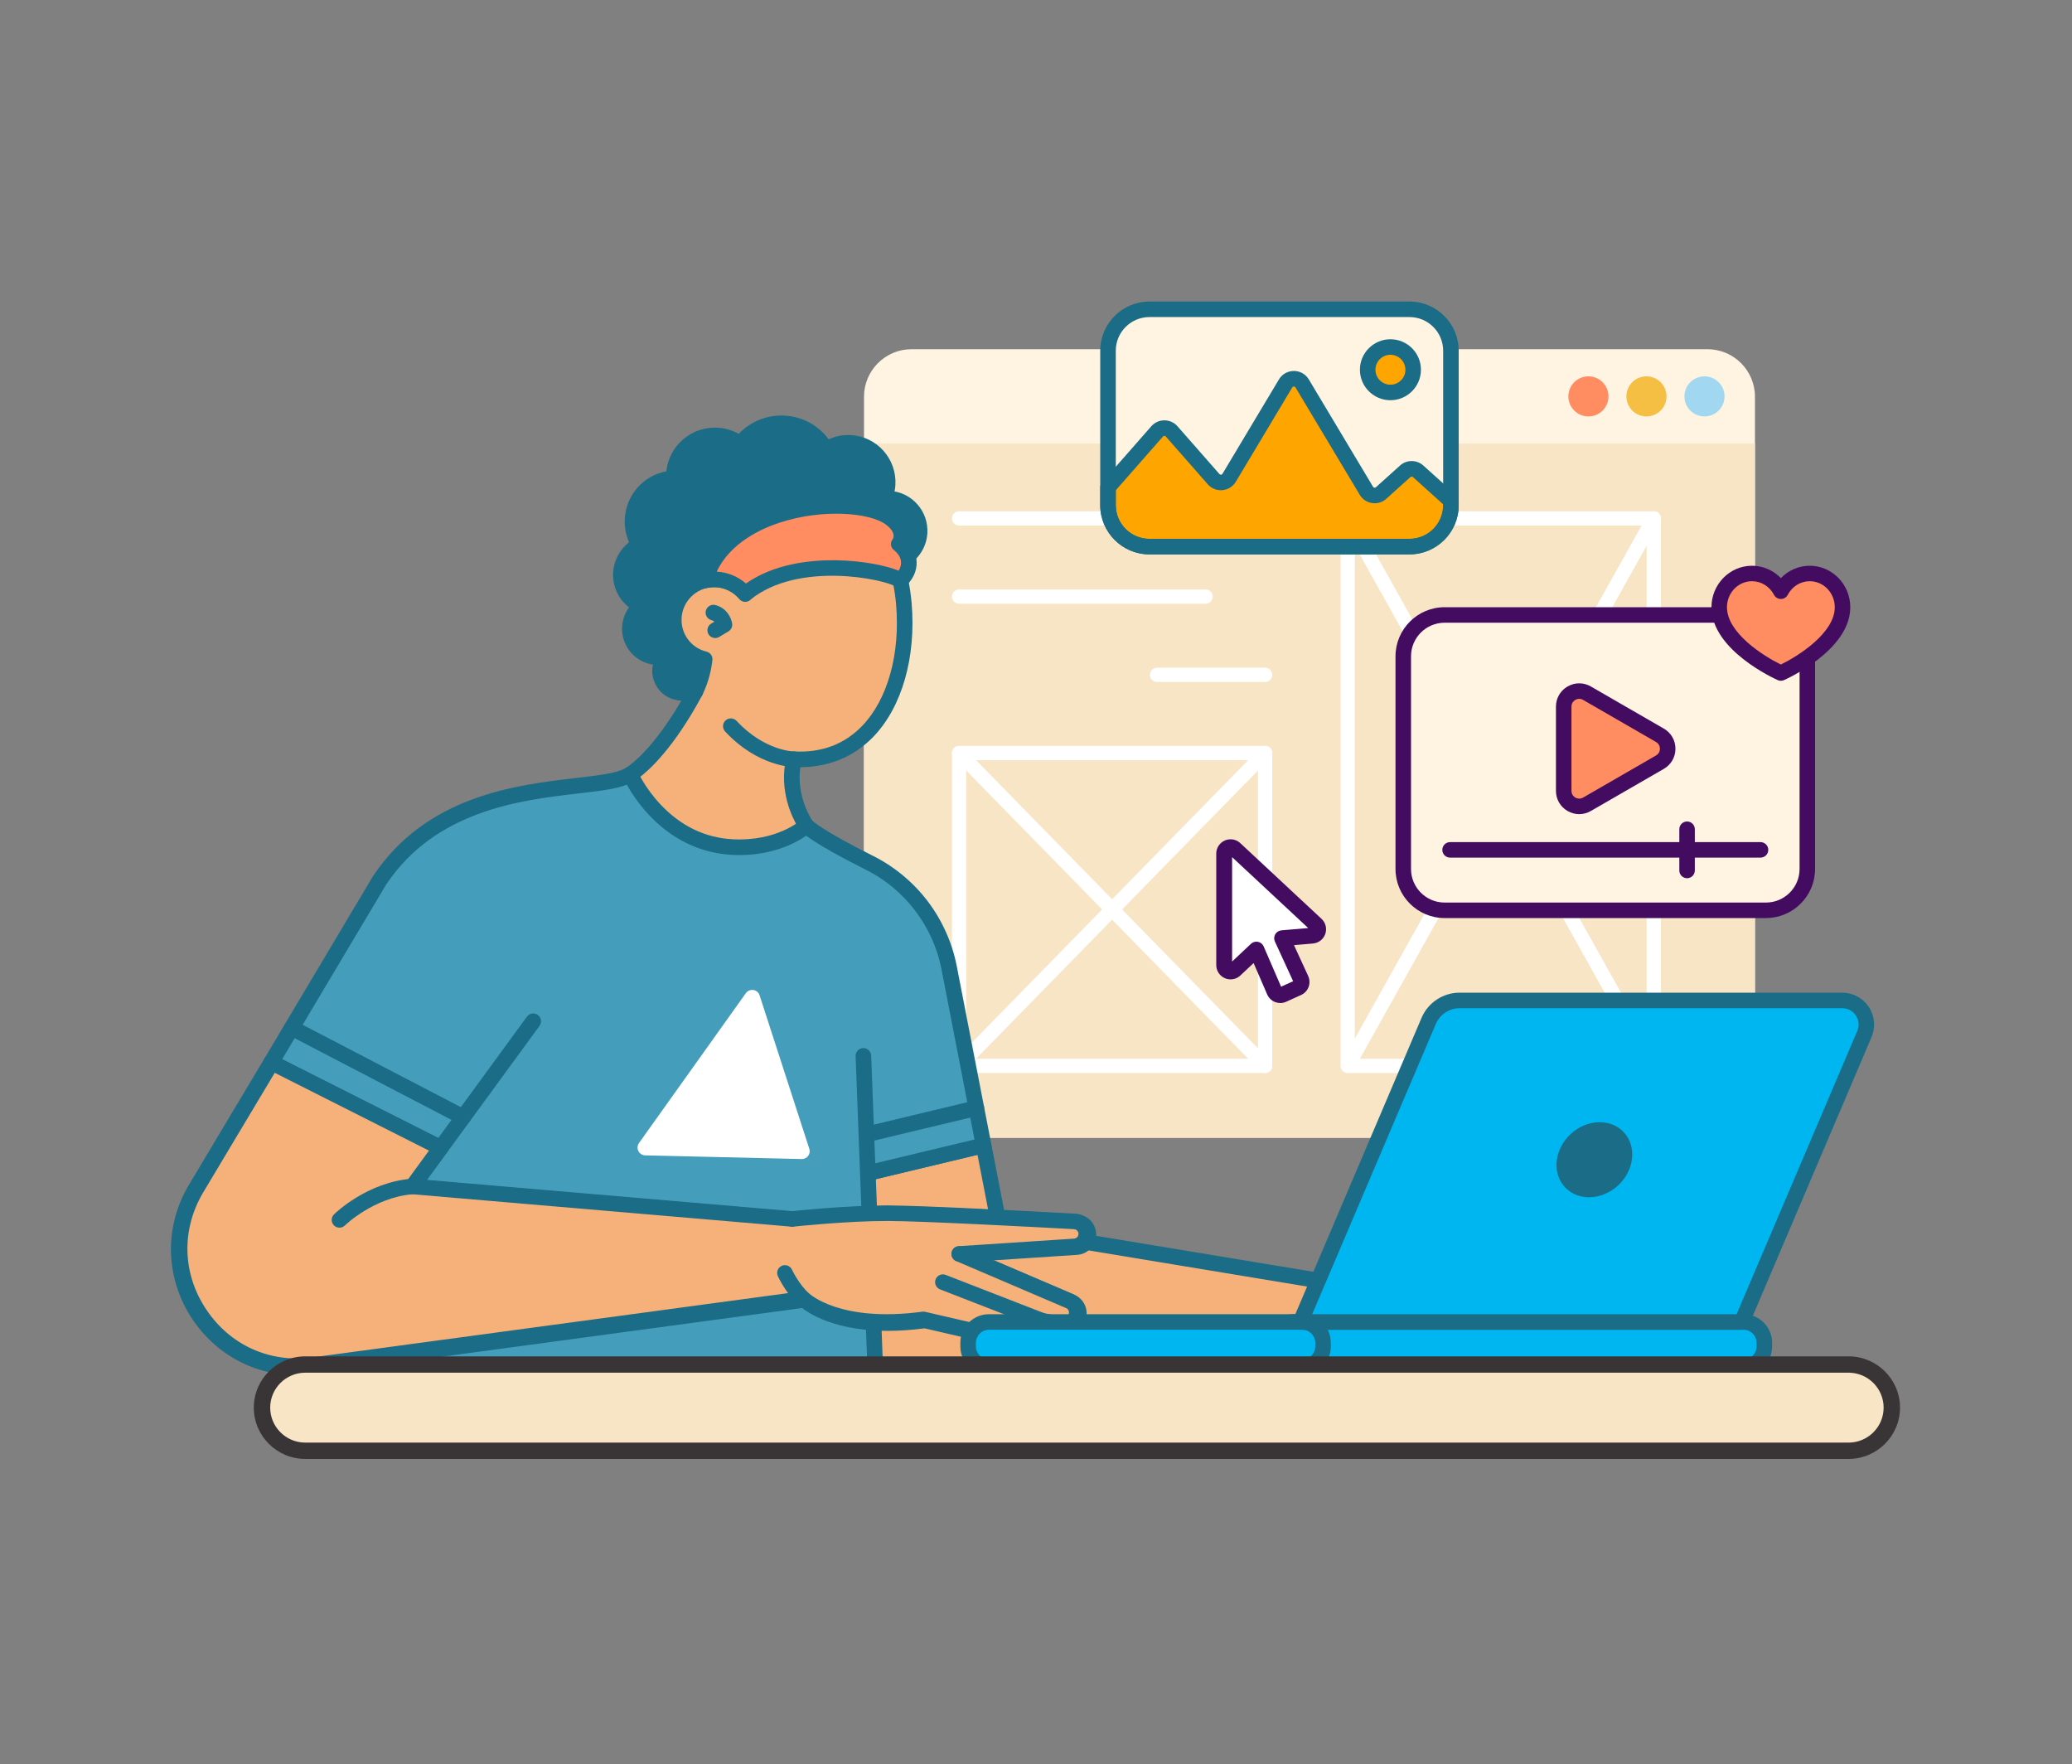 <svg width="605" height="515" viewBox="0 0 605 515" fill="none" xmlns="http://www.w3.org/2000/svg">
<rect x="0" y="0" width="605" height="515" fill="#808080" stroke="none"/>
<g clip-path="url(#clip0_1996_7361)">
<path d="M498.547 101.945H266.166C258.498 101.945 252.281 108.162 252.281 115.83V318.263C252.281 325.931 258.498 332.148 266.166 332.148H498.547C506.215 332.148 512.431 325.931 512.431 318.263V115.83C512.431 108.162 506.215 101.945 498.547 101.945Z" fill="#FFF4E2"/>
<path d="M512.431 129.492H252.281V318.264C252.281 325.932 258.497 332.148 266.166 332.148H498.547C506.215 332.148 512.432 325.932 512.432 318.264L512.431 129.492Z" fill="#F7E5C6"/>
<path d="M463.799 121.575C467.032 121.575 469.653 118.954 469.653 115.721C469.653 112.488 467.032 109.867 463.799 109.867C460.566 109.867 457.945 112.488 457.945 115.721C457.945 118.954 460.566 121.575 463.799 121.575Z" fill="#FF8D61"/>
<path d="M480.745 121.575C483.978 121.575 486.599 118.954 486.599 115.721C486.599 112.488 483.978 109.867 480.745 109.867C477.512 109.867 474.891 112.488 474.891 115.721C474.891 118.954 477.512 121.575 480.745 121.575Z" fill="#F4BF42"/>
<path d="M497.69 121.575C500.923 121.575 503.544 118.954 503.544 115.721C503.544 112.488 500.923 109.867 497.69 109.867C494.457 109.867 491.836 112.488 491.836 115.721C491.836 118.954 494.457 121.575 497.69 121.575Z" fill="#A1D7F1"/>
<path d="M369.397 153.423H280.043C279.491 153.423 278.961 153.204 278.571 152.813C278.18 152.422 277.961 151.893 277.961 151.34C277.961 150.788 278.18 150.258 278.571 149.868C278.961 149.477 279.491 149.258 280.043 149.258H369.397C369.949 149.258 370.479 149.477 370.87 149.868C371.26 150.258 371.48 150.788 371.48 151.34C371.48 151.893 371.26 152.422 370.87 152.813C370.479 153.204 369.949 153.423 369.397 153.423ZM352.028 176.255H280.043C279.491 176.255 278.961 176.036 278.571 175.645C278.18 175.255 277.961 174.725 277.961 174.173C277.961 173.62 278.18 173.091 278.571 172.7C278.961 172.31 279.491 172.09 280.043 172.09H352.028C352.581 172.09 353.11 172.31 353.501 172.7C353.891 173.091 354.111 173.62 354.111 174.173C354.111 174.725 353.891 175.255 353.501 175.645C353.11 176.036 352.581 176.255 352.028 176.255ZM369.397 199.087H337.844C337.291 199.087 336.762 198.868 336.371 198.477C335.981 198.087 335.761 197.557 335.761 197.005C335.761 196.452 335.981 195.923 336.371 195.532C336.762 195.142 337.291 194.922 337.844 194.922H369.397C369.949 194.922 370.479 195.142 370.87 195.532C371.26 195.923 371.48 196.452 371.48 197.005C371.48 197.557 371.26 198.087 370.87 198.477C370.479 198.868 369.949 199.087 369.397 199.087ZM482.876 313.246C482.506 313.246 482.141 313.147 481.822 312.96C481.502 312.772 481.238 312.503 481.057 312.179L391.703 152.357C391.443 151.875 391.382 151.31 391.534 150.784C391.687 150.258 392.04 149.814 392.518 149.547C392.996 149.279 393.56 149.211 394.088 149.357C394.616 149.502 395.065 149.85 395.339 150.324L484.692 310.146C484.87 310.463 484.961 310.821 484.957 311.184C484.953 311.547 484.855 311.902 484.672 312.216C484.488 312.529 484.226 312.789 483.911 312.969C483.596 313.15 483.239 313.245 482.876 313.246Z" fill="white"/>
<path d="M393.518 313.246C393.155 313.246 392.799 313.15 392.484 312.97C392.169 312.789 391.907 312.529 391.723 312.216C391.54 311.903 391.441 311.547 391.438 311.184C391.434 310.821 391.525 310.463 391.703 310.146L481.056 150.324C481.189 150.085 481.369 149.875 481.583 149.706C481.798 149.536 482.044 149.411 482.307 149.336C482.57 149.262 482.845 149.24 483.117 149.272C483.389 149.304 483.651 149.389 483.89 149.523C484.129 149.656 484.339 149.835 484.508 150.05C484.678 150.265 484.803 150.511 484.878 150.774C484.952 151.037 484.974 151.312 484.942 151.584C484.91 151.855 484.825 152.118 484.692 152.357L395.338 312.179C395.157 312.503 394.893 312.772 394.573 312.96C394.254 313.147 393.889 313.246 393.518 313.246Z" fill="white"/>
<path d="M482.875 313.246H393.522C393.248 313.246 392.977 313.192 392.725 313.087C392.472 312.982 392.242 312.829 392.049 312.635C391.855 312.442 391.702 312.212 391.597 311.96C391.493 311.707 391.439 311.436 391.439 311.163V151.341C391.439 150.788 391.658 150.259 392.049 149.868C392.439 149.477 392.969 149.258 393.522 149.258H482.875C483.148 149.258 483.419 149.312 483.672 149.416C483.925 149.521 484.154 149.674 484.348 149.868C484.541 150.061 484.695 150.291 484.799 150.544C484.904 150.796 484.958 151.067 484.958 151.341V311.163C484.958 311.715 484.738 312.245 484.348 312.636C483.957 313.026 483.427 313.246 482.875 313.246V313.246ZM395.604 309.08H480.792V153.423H395.604V309.08ZM369.397 313.248C369.12 313.249 368.845 313.193 368.59 313.086C368.334 312.978 368.102 312.821 367.909 312.622L278.555 221.294C278.364 221.098 278.213 220.867 278.111 220.613C278.009 220.359 277.958 220.088 277.961 219.815C277.964 219.541 278.021 219.271 278.128 219.019C278.236 218.768 278.392 218.54 278.587 218.349C278.783 218.157 279.014 218.006 279.268 217.904C279.521 217.803 279.793 217.752 280.066 217.755C280.34 217.758 280.61 217.814 280.861 217.922C281.113 218.029 281.341 218.185 281.532 218.381L370.886 309.709C371.172 310.002 371.366 310.373 371.442 310.776C371.519 311.179 371.475 311.595 371.316 311.973C371.157 312.35 370.89 312.673 370.549 312.9C370.208 313.127 369.807 313.248 369.397 313.248Z" fill="white"/>
<path d="M280.043 313.252C279.633 313.252 279.233 313.131 278.891 312.904C278.55 312.677 278.283 312.354 278.124 311.976C277.965 311.599 277.921 311.182 277.998 310.779C278.074 310.377 278.268 310.006 278.555 309.713L367.909 218.384C368.1 218.188 368.328 218.033 368.579 217.925C368.831 217.818 369.101 217.761 369.374 217.758C369.648 217.755 369.919 217.806 370.173 217.908C370.427 218.01 370.658 218.161 370.854 218.352C371.049 218.543 371.205 218.771 371.312 219.023C371.42 219.274 371.477 219.544 371.48 219.818C371.483 220.091 371.432 220.363 371.33 220.617C371.228 220.87 371.077 221.102 370.886 221.297L281.532 312.625C281.338 312.824 281.107 312.982 280.851 313.089C280.595 313.197 280.321 313.252 280.043 313.252Z" fill="white"/>
<path d="M369.397 313.252H280.044C279.77 313.252 279.499 313.198 279.247 313.093C278.994 312.989 278.764 312.835 278.571 312.642C278.378 312.448 278.224 312.219 278.119 311.966C278.015 311.713 277.961 311.443 277.961 311.169V219.84C277.961 219.567 278.015 219.296 278.119 219.043C278.224 218.791 278.378 218.561 278.571 218.368C278.764 218.174 278.994 218.021 279.247 217.916C279.499 217.812 279.77 217.758 280.044 217.758H369.397C369.671 217.758 369.942 217.812 370.194 217.916C370.447 218.021 370.677 218.174 370.87 218.368C371.064 218.561 371.217 218.791 371.322 219.043C371.426 219.296 371.48 219.567 371.48 219.84V311.169C371.48 311.443 371.426 311.713 371.322 311.966C371.217 312.219 371.064 312.448 370.87 312.642C370.677 312.835 370.447 312.989 370.194 313.093C369.942 313.198 369.671 313.252 369.397 313.252ZM282.126 309.086H367.315V221.923H282.127L282.126 309.086Z" fill="white"/>
</g>
<g clip-path="url(#clip1_1996_7361)">
<path d="M485.384 391.576L459.564 386.614L484.389 384.986C485.314 384.926 486.181 384.516 486.817 383.84C487.452 383.165 487.807 382.273 487.811 381.345C487.82 379.393 486.298 377.776 484.35 377.67C473.358 377.068 439.495 375.259 429.46 375.258C429.46 375.258 417.371 377.157 418.918 388.349C421.111 404.222 440.105 406.395 440.105 406.395L474.176 409.395C475.09 409.475 476.001 409.212 476.732 408.658C477.463 408.103 477.961 407.297 478.132 406.395C478.302 405.493 478.131 404.56 477.652 403.777C477.173 402.994 476.42 402.417 475.54 402.158L453.355 396.936C462.771 397.627 478.228 398.71 484.101 398.826C485.903 398.861 487.533 397.785 487.97 396.035C488.455 394.093 487.309 392.117 485.384 391.575L485.384 391.576Z" fill="#F6B17A"/>
<path d="M440.102 406.396L474.173 409.396C475.042 409.473 475.911 409.239 476.625 408.736C477.338 408.233 477.851 407.493 478.073 406.648C478.58 404.712 477.456 402.723 475.537 402.16L453.12 396.883" fill="#F6B17A"/>
<path d="M474.508 411.693C474.331 411.693 474.154 411.685 473.975 411.669L439.904 408.669C439.607 408.643 439.317 408.559 439.052 408.42C438.787 408.282 438.552 408.093 438.36 407.864C438.168 407.635 438.023 407.37 437.933 407.084C437.843 406.799 437.811 406.499 437.837 406.201C437.863 405.903 437.948 405.613 438.086 405.348C438.224 405.082 438.413 404.847 438.642 404.655C438.871 404.463 439.136 404.317 439.421 404.228C439.706 404.138 440.006 404.105 440.304 404.131L474.374 407.131C474.708 407.161 475.042 407.071 475.316 406.877C475.591 406.684 475.788 406.4 475.873 406.075C475.966 405.725 475.922 405.352 475.749 405.034C475.576 404.716 475.288 404.476 474.944 404.364L452.6 399.104C452.021 398.957 451.523 398.589 451.213 398.078C450.903 397.567 450.806 396.955 450.943 396.373C451.08 395.792 451.44 395.287 451.945 394.969C452.449 394.65 453.059 394.542 453.643 394.669L476.06 399.947C476.1 399.956 476.14 399.967 476.179 399.978C479.302 400.895 481.101 404.08 480.276 407.23C479.945 408.508 479.198 409.64 478.154 410.448C477.11 411.256 475.827 411.693 474.508 411.693Z" fill="#1B6C86"/>
<path d="M445.695 396.364C445.695 396.364 475.401 398.657 484.096 398.829C485.898 398.864 487.528 397.787 487.965 396.037C488.45 394.096 487.304 392.12 485.379 391.578L450.7 384.914" fill="#F6B17A"/>
<path d="M484.186 401.104C484.142 401.104 484.098 401.104 484.053 401.103C475.393 400.932 446.738 398.726 445.523 398.632C444.921 398.586 444.362 398.302 443.969 397.843C443.577 397.384 443.382 396.788 443.429 396.186C443.451 395.887 443.532 395.596 443.667 395.329C443.802 395.062 443.988 394.824 444.215 394.629C444.443 394.435 444.706 394.287 444.991 394.194C445.275 394.102 445.575 394.066 445.873 394.09C446.17 394.113 475.612 396.38 484.143 396.548C484.82 396.567 485.571 396.237 485.76 395.481C485.848 395.135 485.802 394.768 485.631 394.454C485.459 394.14 485.176 393.902 484.837 393.789L450.273 387.148C449.681 387.034 449.157 386.689 448.819 386.189C448.48 385.689 448.354 385.075 448.467 384.481C448.524 384.187 448.637 383.908 448.801 383.658C448.966 383.408 449.178 383.193 449.425 383.025C449.673 382.857 449.951 382.74 450.243 382.679C450.536 382.619 450.838 382.617 451.132 382.674L485.81 389.338C485.873 389.35 485.935 389.365 485.997 389.382C489.129 390.263 490.964 393.428 490.175 396.587C489.507 399.263 487.055 401.104 484.186 401.104L484.186 401.104Z" fill="#1B6C86"/>
<path d="M450.585 387.202L484.382 384.986C485.307 384.926 486.175 384.516 486.81 383.84C487.445 383.165 487.8 382.273 487.805 381.345C487.813 379.393 486.291 377.776 484.343 377.67C473.351 377.068 439.488 375.259 429.453 375.258" fill="#F6B17A"/>
<path d="M450.586 389.484C449.995 389.484 449.428 389.254 449.004 388.842C448.58 388.431 448.332 387.871 448.313 387.28C448.294 386.689 448.505 386.114 448.902 385.676C449.298 385.239 449.85 384.972 450.439 384.934L484.235 382.718C484.585 382.694 484.913 382.539 485.153 382.283C485.393 382.027 485.528 381.69 485.531 381.339C485.533 380.984 485.398 380.641 485.154 380.382C484.91 380.123 484.576 379.968 484.221 379.948C473.909 379.384 439.483 377.542 429.455 377.54C429.156 377.54 428.861 377.481 428.584 377.367C428.308 377.252 428.057 377.084 427.846 376.873C427.635 376.661 427.467 376.41 427.353 376.134C427.238 375.857 427.18 375.561 427.18 375.262C427.18 374.658 427.42 374.079 427.846 373.651C428.273 373.224 428.852 372.984 429.456 372.984C439.598 372.986 474.128 374.833 484.469 375.399C487.63 375.573 490.096 378.19 490.083 381.359C490.069 384.467 487.631 387.06 484.532 387.264L450.736 389.479C450.686 389.483 450.636 389.484 450.586 389.484Z" fill="#1B6C86"/>
<path d="M432.939 384.437L454.427 371.317C456.301 369.683 456.561 366.863 455.019 364.913C454.393 364.121 453.527 363.555 452.552 363.298C451.577 363.042 450.545 363.109 449.611 363.49L403.772 376.948L291.863 358.431L287.195 334.367L233.812 347.159L240.298 374.662C245.452 396.518 265.75 411.355 288.121 409.618L407.105 400.382C407.105 400.382 414.247 409.885 440.103 406.4" fill="#F6B17A"/>
<path d="M284.61 412.029C274.474 412.029 264.6 408.805 256.414 402.824C247.207 396.091 240.707 386.288 238.085 375.182L231.6 347.679C231.462 347.092 231.561 346.474 231.877 345.961C232.193 345.448 232.7 345.081 233.285 344.94L286.668 332.149C286.966 332.077 287.276 332.067 287.579 332.118C287.882 332.17 288.171 332.282 288.43 332.448C288.688 332.615 288.91 332.832 289.082 333.086C289.254 333.341 289.373 333.628 289.432 333.93L293.799 356.438L403.634 374.612L448.873 361.33C451.684 360.244 454.931 361.123 456.807 363.496C459.108 366.405 458.72 370.594 455.925 373.031C455.828 373.115 455.725 373.191 455.615 373.258L434.127 386.378C433.872 386.534 433.589 386.638 433.294 386.684C432.998 386.731 432.697 386.718 432.406 386.648C432.116 386.577 431.842 386.45 431.6 386.274C431.359 386.098 431.155 385.876 430.999 385.62C430.843 385.365 430.739 385.081 430.693 384.786C430.647 384.49 430.659 384.188 430.73 383.898C430.8 383.607 430.927 383.333 431.103 383.091C431.279 382.85 431.501 382.645 431.756 382.489L453.052 369.486C453.466 369.074 453.714 368.523 453.748 367.94C453.782 367.356 453.6 366.781 453.237 366.323C452.916 365.92 452.474 365.632 451.976 365.501C451.477 365.37 450.951 365.403 450.473 365.596C450.402 365.625 450.328 365.651 450.254 365.672L404.416 379.13C404.087 379.227 403.741 379.248 403.404 379.192L291.495 360.675C291.036 360.599 290.612 360.384 290.279 360.06C289.946 359.736 289.72 359.318 289.632 358.861L285.416 337.133L236.551 348.842L242.515 374.135C247.444 395.039 266.555 409.005 287.948 407.344L406.931 398.107C407.721 398.046 408.452 398.348 408.915 398.994C409.226 399.359 416.348 407.301 439.801 404.14C440.097 404.1 440.398 404.119 440.687 404.195C440.976 404.272 441.247 404.404 441.485 404.586C441.723 404.767 441.922 404.994 442.072 405.252C442.223 405.511 442.32 405.797 442.36 406.093C442.4 406.39 442.381 406.691 442.305 406.98C442.228 407.269 442.096 407.541 441.915 407.778C441.733 408.016 441.507 408.216 441.249 408.366C440.99 408.517 440.705 408.615 440.408 408.655C418.231 411.643 408.956 405.286 406.212 402.732L288.299 411.886C287.068 411.981 285.836 412.029 284.609 412.029L284.61 412.029Z" fill="#1B6C86"/>
<path d="M263.905 176.163C263.708 173.894 263.372 171.638 262.899 169.409C258.63 149.361 242.683 135.058 225.304 136.48C207.195 137.963 189.645 152.693 194.604 183.062C196.285 193.351 203.058 201.84 203.058 201.84C192.624 221.278 184.047 226.037 184.047 226.037C184.047 226.037 186.613 254.238 211.344 257.146C231.81 259.552 235.43 241.054 235.43 241.054C235.43 241.054 229.272 232.492 231.81 221.645C255.426 222.884 265.95 199.658 263.906 176.163H263.905Z" fill="#F6B17A"/>
<path d="M214.899 259.642C213.691 259.642 212.419 259.569 211.081 259.411C200.174 258.129 191.636 251.945 186.391 241.529C182.508 233.817 181.81 226.553 181.783 226.247C181.743 225.807 181.831 225.365 182.038 224.975C182.244 224.584 182.56 224.262 182.946 224.048C183.011 224.011 190.794 219.405 200.366 202.032C198.376 199.224 193.755 191.972 192.361 183.433C189.998 168.964 192.447 156.583 199.444 147.627C205.533 139.834 214.651 135.07 225.121 134.213C234.112 133.478 243.131 136.665 250.526 143.188C257.766 149.575 262.952 158.72 265.128 168.938C265.62 171.258 265.97 173.606 266.175 175.969C267.552 191.793 263.374 206.42 254.998 215.098C249.399 220.897 242.064 223.943 233.689 223.973C232.437 232.779 237.231 239.658 237.283 239.731C237.463 239.984 237.589 240.271 237.655 240.574C237.721 240.877 237.724 241.19 237.666 241.495C237.624 241.706 236.61 246.723 232.84 251.43C229.726 255.318 224.175 259.642 214.899 259.642V259.642ZM186.494 227.134C186.864 229.435 187.908 234.465 190.518 239.602C195.11 248.639 202.207 253.781 211.613 254.887C227.472 256.752 232.023 244.843 232.986 241.465C231.383 238.824 227.319 230.862 229.596 221.13C229.848 220.056 230.839 219.318 231.931 219.374C239.892 219.793 246.554 217.288 251.724 211.933C259.198 204.19 262.905 190.894 261.641 176.365C261.452 174.188 261.129 172.025 260.676 169.887C256.618 150.829 241.499 137.444 225.493 138.754C216.304 139.507 208.327 143.654 203.03 150.434C196.837 158.361 194.701 169.518 196.853 182.698C198.419 192.289 204.775 200.342 204.839 200.422C205.117 200.77 205.286 201.193 205.327 201.637C205.367 202.082 205.276 202.528 205.065 202.921C196.707 218.493 189.411 224.975 186.494 227.134Z" fill="#1B6C86"/>
<path d="M231.813 223.929C231.388 223.929 221.303 223.811 211.725 213.552C211.315 213.11 211.096 212.523 211.117 211.921C211.139 211.318 211.398 210.749 211.838 210.337C212.278 209.925 212.863 209.705 213.466 209.724C214.068 209.744 214.638 210.002 215.05 210.441C223.295 219.271 231.728 219.373 231.813 219.373C233.07 219.373 234.089 220.393 234.089 221.651C234.089 222.909 233.07 223.929 231.813 223.929V223.929ZM208.837 186.271C208.339 186.272 207.855 186.109 207.459 185.808C207.062 185.507 206.775 185.084 206.642 184.604C206.509 184.124 206.536 183.614 206.72 183.151C206.904 182.688 207.235 182.299 207.661 182.042L208.584 181.486C208.347 181.274 208.061 181.124 207.751 181.049C207.462 180.976 207.189 180.846 206.949 180.668C206.709 180.489 206.507 180.265 206.353 180.009C206.2 179.752 206.099 179.467 206.055 179.171C206.012 178.875 206.027 178.574 206.1 178.284C206.248 177.698 206.622 177.195 207.14 176.885C207.658 176.575 208.278 176.484 208.863 176.631C212.235 177.481 213.538 180.43 213.776 182.039C213.842 182.484 213.775 182.938 213.583 183.345C213.391 183.751 213.084 184.092 212.699 184.324L210.009 185.945C209.655 186.158 209.25 186.271 208.837 186.271H208.837Z" fill="#1B6C86"/>
<path d="M259.658 145.578C259.424 145.565 259.191 145.561 258.957 145.565L258.419 144.908C258.846 143.801 259.098 142.634 259.167 141.449C259.54 135.111 254.709 129.669 248.376 129.295C245.833 129.142 243.311 129.843 241.212 131.287C238.815 126.966 234.332 123.925 229.037 123.612C223.794 123.303 219.027 125.743 216.13 129.684C214.212 128.171 211.877 127.284 209.439 127.144C202.836 126.754 197.167 131.795 196.777 138.403C196.753 138.817 196.75 139.231 196.768 139.645C190.369 139.909 185.086 144.99 184.701 151.524C184.54 154.198 185.236 156.853 186.687 159.103C183.667 160.603 181.511 163.635 181.298 167.245C181.047 171.518 183.592 175.306 187.348 176.83C184.693 178.75 183.319 182.15 184.142 185.53C185.227 189.986 189.716 192.719 194.168 191.633L194.203 191.624C194.203 191.624 191.924 194.449 192.997 197.678C195.207 204.329 203.055 201.845 203.055 201.845C204.764 198.31 205.478 194.939 205.749 192.449C200.57 191.196 196.722 186.53 196.722 180.962C196.722 174.434 202.01 169.142 208.533 169.142C212.17 169.142 215.422 170.789 217.589 173.377C217.589 173.377 223.047 159.562 242.091 158.2C253.902 157.356 262.666 163.709 262.666 163.709C265.912 162.378 268.281 159.278 268.502 155.54C268.808 150.345 264.849 145.885 259.658 145.578L259.658 145.578Z" fill="#1B6C86"/>
<path d="M199.848 204.594C196.423 204.594 192.452 203.245 190.84 198.393C190.312 196.803 190.364 195.303 190.65 194.03C186.53 193.411 182.98 190.366 181.933 186.066C181.179 182.966 181.854 179.785 183.667 177.313C182.122 176.118 180.892 174.564 180.083 172.785C179.275 171.007 178.913 169.058 179.029 167.107C179.235 163.614 180.966 160.41 183.682 158.31C182.72 156.148 182.29 153.792 182.432 151.387C182.842 144.43 187.909 138.828 194.563 137.602C194.934 134.057 196.59 130.825 199.269 128.443C202.115 125.912 205.775 124.641 209.576 124.866C211.726 124.99 213.82 125.603 215.699 126.658C219.17 122.997 224.07 121.033 229.174 121.335C234.312 121.638 238.947 124.178 241.962 128.247C243.998 127.305 246.226 126.884 248.513 127.018C256.089 127.465 261.889 133.998 261.442 141.58C261.405 142.214 261.324 142.845 261.2 143.468C263.765 143.93 266.088 145.229 267.846 147.209C269.92 149.545 270.961 152.55 270.777 155.67C270.514 160.135 267.67 164.117 263.532 165.813C263.173 165.96 262.783 166.013 262.399 165.967C262.014 165.921 261.648 165.777 261.334 165.55C261.257 165.494 253.044 159.7 242.256 160.469C224.841 161.714 219.757 174.086 219.708 174.211C219.563 174.578 219.325 174.901 219.018 175.148C218.711 175.396 218.344 175.559 217.955 175.622C217.566 175.685 217.167 175.645 216.797 175.508C216.428 175.37 216.1 175.139 215.847 174.836C214.028 172.663 211.363 171.417 208.536 171.417C203.278 171.417 199.001 175.698 199.001 180.959C199.001 185.381 201.997 189.194 206.287 190.232C206.825 190.362 207.297 190.683 207.615 191.136C207.933 191.589 208.075 192.142 208.015 192.693C207.75 195.123 207.031 198.856 205.106 202.834C204.971 203.113 204.781 203.362 204.547 203.565C204.312 203.768 204.039 203.92 203.744 204.014C202.702 204.343 201.326 204.595 199.848 204.595L199.848 204.594ZM194.205 189.342C194.635 189.342 195.056 189.464 195.419 189.693C195.783 189.922 196.074 190.25 196.259 190.638C196.445 191.026 196.516 191.459 196.466 191.886C196.416 192.313 196.246 192.717 195.976 193.051C195.974 193.055 194.503 194.982 195.159 196.956C196.293 200.368 199.739 200.204 201.449 199.889C202.263 198.007 202.859 196.038 203.225 194.02C197.969 191.893 194.449 186.783 194.449 180.959C194.449 173.185 200.768 166.861 208.536 166.861C211.621 166.861 214.575 167.865 216.991 169.683C219.812 165.213 226.978 156.994 241.932 155.925C251.993 155.207 259.912 159.312 262.817 161.085C264.789 159.877 266.095 157.749 266.233 155.402C266.291 154.466 266.162 153.526 265.855 152.64C265.548 151.753 265.068 150.936 264.443 150.236C263.822 149.532 263.068 148.959 262.225 148.55C261.381 148.14 260.464 147.902 259.528 147.849C259.35 147.839 259.172 147.836 258.994 147.84C258.651 147.846 258.312 147.774 258.001 147.63C257.69 147.485 257.417 147.272 257.2 147.006L256.662 146.349C256.407 146.038 256.239 145.664 256.175 145.266C256.111 144.869 256.154 144.461 256.299 144.086C256.641 143.198 256.843 142.262 256.899 141.312C257.198 136.238 253.316 131.865 248.246 131.566C246.187 131.445 244.202 131.997 242.503 133.163C242.241 133.342 241.945 133.465 241.634 133.523C241.322 133.582 241.002 133.574 240.693 133.501C240.385 133.429 240.095 133.292 239.842 133.101C239.589 132.909 239.379 132.667 239.225 132.39C237.108 128.572 233.251 126.14 228.907 125.883C224.611 125.628 220.523 127.554 217.967 131.031C217.786 131.277 217.558 131.484 217.296 131.64C217.033 131.796 216.742 131.897 216.44 131.938C216.138 131.979 215.83 131.959 215.536 131.879C215.242 131.799 214.967 131.66 214.727 131.471C213.174 130.246 211.283 129.528 209.309 129.415C206.719 129.263 204.23 130.127 202.293 131.849C200.356 133.572 199.206 135.946 199.053 138.535C199.033 138.871 199.031 139.207 199.045 139.543C199.058 139.842 199.012 140.141 198.91 140.423C198.807 140.704 198.65 140.962 198.448 141.183C198.245 141.404 198.001 141.582 197.73 141.708C197.458 141.834 197.164 141.905 196.865 141.918C191.542 142.137 187.291 146.324 186.977 151.656C186.847 153.863 187.409 156.011 188.604 157.866C188.778 158.136 188.892 158.439 188.941 158.756C188.989 159.073 188.97 159.396 188.885 159.705C188.8 160.014 188.651 160.302 188.447 160.549C188.243 160.797 187.99 160.998 187.703 161.141C185.313 162.328 183.731 164.717 183.574 167.376C183.482 168.931 183.879 170.476 184.71 171.792C185.542 173.109 186.764 174.132 188.207 174.716C188.584 174.869 188.913 175.12 189.159 175.444C189.406 175.767 189.562 176.15 189.611 176.554C189.66 176.958 189.599 177.368 189.436 177.74C189.274 178.113 189.014 178.435 188.684 178.674C186.688 180.117 185.775 182.595 186.357 184.988C187.141 188.207 190.388 190.191 193.603 189.424C193.62 189.42 193.636 189.415 193.654 189.411C193.835 189.366 194.02 189.343 194.206 189.343L194.205 189.342Z" fill="#1B6C86"/>
<path d="M205.899 169.435C206.763 169.237 207.647 169.137 208.533 169.137C212.171 169.137 215.422 170.783 217.589 173.371C232.104 161.498 258.564 166.47 262.896 169.41C266.049 166.689 266.499 162.074 262.46 158.816C262.46 158.816 265.15 155.324 260.228 151.464C250.461 143.804 212.226 146.771 205.898 169.432L205.899 169.435H205.899Z" fill="#FF8D61"/>
<path d="M217.592 175.654C217.26 175.655 216.931 175.582 216.629 175.441C216.327 175.301 216.06 175.095 215.847 174.839C214.027 172.666 211.363 171.42 208.535 171.42C207.819 171.421 207.105 171.502 206.407 171.662C206.093 171.733 205.768 171.737 205.452 171.674C205.136 171.61 204.838 171.48 204.576 171.293C204.314 171.105 204.095 170.864 203.933 170.585C203.772 170.306 203.671 169.997 203.637 169.676C203.607 169.39 203.632 169.101 203.709 168.824C206.322 159.465 214.318 152.16 226.223 148.254C239.284 143.968 255.169 144.606 261.634 149.676C265.56 152.756 265.885 156.053 265.218 158.298C266.764 160.01 267.617 162.048 267.652 164.177C267.695 166.773 266.504 169.311 264.385 171.14C264.006 171.467 263.529 171.66 263.03 171.689C262.53 171.718 262.035 171.581 261.621 171.3C258.373 169.096 233.024 163.695 219.031 175.14C218.625 175.473 218.117 175.655 217.592 175.654H217.592ZM209.27 166.883C212.426 167.045 215.435 168.268 217.811 170.353C226 164.59 236.504 163.456 244.095 163.563C251.679 163.67 258.678 165.07 262.376 166.603C262.858 165.874 263.115 165.06 263.101 164.252C263.08 162.933 262.365 161.668 261.035 160.595C260.554 160.207 260.211 159.69 260.156 159.075C260.101 158.468 260.252 157.914 260.644 157.45C260.946 156.983 261.59 155.43 258.827 153.262C254.187 149.623 240.239 148.449 227.641 152.583C222.246 154.353 213.229 158.46 209.27 166.883Z" fill="#1B6C86"/>
<path d="M138.156 301.725L243.777 317.598L235.425 241.055L138.156 301.725Z" fill="#449EBB"/>
<path d="M235.426 241.055C235.426 241.055 238.041 243.976 253.571 251.73L253.79 251.839C265.918 257.877 274.554 269.218 277.136 282.526L287.192 334.362L233.81 347.153L223.32 302.669" fill="#449EBB"/>
<path d="M233.812 349.434C233.3 349.433 232.802 349.26 232.4 348.942C231.998 348.623 231.715 348.178 231.597 347.679L221.108 303.195C220.969 302.607 221.07 301.988 221.387 301.474C221.704 300.96 222.213 300.593 222.8 300.455C224.02 300.166 225.249 300.924 225.538 302.148L235.503 344.408L284.545 332.657L274.904 282.963C272.474 270.44 264.203 259.568 252.778 253.88L252.559 253.771C237.085 246.045 234.03 242.909 233.733 242.577L237.123 239.537L237.082 239.492C237.198 239.61 240.097 242.458 254.589 249.694L254.81 249.803C261.069 252.92 266.619 257.51 270.856 263.078C275.095 268.648 278.04 275.224 279.372 282.094L289.428 333.93C289.54 334.506 289.425 335.104 289.108 335.597C288.79 336.091 288.295 336.443 287.724 336.58L234.342 349.371C234.168 349.413 233.991 349.434 233.812 349.434L233.812 349.434ZM231.388 336.362L285.086 323.493L231.388 336.362Z" fill="#1B6C86"/>
<path d="M231.389 338.637C230.832 338.636 230.295 338.43 229.879 338.059C229.463 337.689 229.198 337.178 229.133 336.624C229.068 336.071 229.208 335.513 229.526 335.055C229.845 334.598 230.32 334.273 230.861 334.143L284.559 321.274C285.78 320.981 287.009 321.736 287.303 322.959C287.443 323.546 287.345 324.166 287.029 324.681C286.713 325.196 286.206 325.564 285.619 325.705L231.921 338.574C231.747 338.615 231.569 338.637 231.389 338.637Z" fill="#1B6C86"/>
<path d="M252.097 308.244L256.104 413.663H102.589C102.589 396.896 99.859 343.773 132.085 280.609" fill="#449EBB"/>
<path d="M256.106 415.941H102.59C101.987 415.941 101.408 415.701 100.981 415.274C100.554 414.846 100.314 414.267 100.314 413.663C100.314 412.596 100.303 411.38 100.29 410.023C100.202 400.33 100.037 382.286 103.7 359.631C108.159 332.05 117.028 305.114 130.059 279.573C130.338 279.044 130.815 278.646 131.385 278.465C131.955 278.285 132.574 278.336 133.107 278.609C133.639 278.881 134.044 279.352 134.232 279.92C134.42 280.488 134.378 281.108 134.113 281.645C104.204 340.267 104.668 390.915 104.842 409.981L104.855 411.385H253.741L249.824 308.33C249.801 307.726 250.019 307.138 250.429 306.695C250.84 306.252 251.409 305.99 252.012 305.967C252.311 305.955 252.609 306.003 252.89 306.106C253.17 306.21 253.427 306.368 253.647 306.572C253.866 306.775 254.043 307.02 254.168 307.292C254.292 307.564 254.362 307.858 254.373 308.157L258.38 413.576C258.391 413.882 258.341 414.188 258.232 414.474C258.123 414.76 257.958 415.022 257.745 415.242C257.533 415.463 257.278 415.639 256.997 415.759C256.715 415.879 256.412 415.94 256.106 415.94V415.941Z" fill="#1B6C86"/>
<path d="M235.425 241.056C235.425 241.056 227.917 248.029 213.798 247.282C192.812 246.171 184.042 226.039 184.042 226.039C174.64 232.346 132.257 224.811 110.807 257.036L79.148 310.199L128.631 335.177L155.711 298.111" fill="#449EBB"/>
<path d="M128.633 337.459C128.277 337.459 127.926 337.375 127.609 337.215L78.126 312.237C77.847 312.096 77.6 311.899 77.4 311.659C77.201 311.418 77.053 311.139 76.966 310.839C76.878 310.539 76.854 310.224 76.893 309.914C76.933 309.603 77.036 309.305 77.196 309.036L108.855 255.874C108.875 255.841 108.895 255.809 108.916 255.777C124.619 232.186 150.859 229.141 168.223 227.126C174.789 226.364 180.46 225.706 182.778 224.151C183.054 223.966 183.369 223.843 183.698 223.792C184.027 223.741 184.364 223.764 184.684 223.857C185.004 223.951 185.299 224.114 185.549 224.334C185.799 224.555 185.998 224.827 186.131 225.133C186.151 225.177 188.286 229.973 192.822 234.806C198.778 241.152 205.877 244.586 213.922 245.012C226.927 245.701 233.811 239.454 233.88 239.391C234.098 239.185 234.356 239.025 234.636 238.919C234.917 238.813 235.216 238.764 235.516 238.774C235.816 238.785 236.111 238.854 236.384 238.979C236.657 239.104 236.902 239.281 237.107 239.501C237.311 239.722 237.469 239.98 237.573 240.262C237.677 240.543 237.725 240.843 237.712 241.143C237.7 241.443 237.629 241.738 237.503 242.01C237.376 242.283 237.197 242.527 236.976 242.73C236.641 243.042 228.583 250.347 213.681 249.561C204.499 249.075 196.099 245.009 189.388 237.801C186.262 234.444 184.187 231.151 183.042 229.088C179.709 230.379 174.908 230.937 168.747 231.652C152.23 233.569 127.275 236.465 112.736 258.256L82.357 309.27L127.936 332.278L153.876 296.771C154.236 296.292 154.769 295.974 155.361 295.886C155.953 295.798 156.556 295.947 157.039 296.301C157.523 296.654 157.847 297.184 157.943 297.775C158.039 298.367 157.898 298.972 157.551 299.46L130.471 336.526C130.26 336.816 129.983 337.051 129.664 337.213C129.344 337.375 128.991 337.46 128.633 337.46V337.459Z" fill="#1B6C86"/>
<path d="M188.438 335.018L219.633 291.273L234.154 336.09L188.438 335.018Z" fill="white"/>
<path d="M234.148 338.365C234.13 338.365 234.113 338.365 234.095 338.364L188.379 337.292C187.965 337.282 187.562 337.16 187.213 336.938C186.864 336.716 186.582 336.404 186.397 336.034C186.212 335.663 186.131 335.25 186.163 334.837C186.195 334.424 186.339 334.028 186.58 333.691L217.775 289.947C218.02 289.603 218.355 289.335 218.743 289.171C219.132 289.007 219.558 288.954 219.975 289.019C220.391 289.083 220.782 289.262 221.103 289.536C221.424 289.809 221.662 290.166 221.792 290.568L236.313 335.384C236.424 335.726 236.452 336.089 236.396 336.444C236.34 336.799 236.2 337.136 235.989 337.426C235.778 337.717 235.501 337.953 235.181 338.117C234.861 338.28 234.507 338.365 234.148 338.365ZM192.781 332.838L230.993 333.734L218.856 296.273L192.781 332.838Z" fill="white"/>
<path d="M85.182 300.075L135.238 326.139L85.182 300.075ZM135.237 328.417C134.871 328.418 134.511 328.329 134.188 328.16L84.132 302.096C83.596 301.817 83.193 301.337 83.012 300.76C82.83 300.184 82.885 299.56 83.163 299.024C83.301 298.758 83.49 298.523 83.719 298.33C83.948 298.138 84.212 297.992 84.497 297.902C84.782 297.812 85.082 297.779 85.38 297.806C85.678 297.832 85.968 297.916 86.233 298.054L136.289 324.118C136.824 324.397 137.227 324.878 137.409 325.454C137.59 326.03 137.536 326.655 137.257 327.19C137.065 327.561 136.775 327.871 136.419 328.087C136.062 328.304 135.653 328.418 135.237 328.417Z" fill="#1B6C86"/>
<path d="M317.787 360.423C317.795 358.471 316.273 356.854 314.325 356.748C303.333 356.146 269.47 354.337 259.435 354.336C247.398 354.334 231.626 356.02 231.626 356.02L229.5 371.851C229.5 371.851 231.714 376.612 234.958 379.454C234.958 379.454 244.225 388.958 270.081 385.473L303.403 393.189C304.253 393.386 305.146 393.275 305.923 392.877C306.7 392.478 307.311 391.817 307.647 391.011C308.418 389.164 307.582 387.038 305.76 386.213L304.785 385.834C306.95 386.257 308.836 386.65 310.241 386.986C311.995 387.404 313.816 386.699 314.615 385.082C315.502 383.288 314.802 381.113 313.036 380.174L280.568 366.28L314.364 364.064C315.289 364.004 316.157 363.594 316.792 362.918C317.427 362.242 317.783 361.351 317.786 360.423L317.787 360.423Z" fill="#F6B17A"/>
<path d="M231.625 356.02L120.357 346.499L128.632 335.174L79.149 310.195L56.846 347.513C42.631 372.265 62.909 402.595 91.194 398.887L234.957 379.454" fill="#F6B17A"/>
<path d="M86.541 401.474C81.087 401.474 75.763 400.286 70.915 397.964C64.996 395.13 59.905 390.696 56.192 385.144C52.48 379.591 50.327 373.19 49.967 366.634C49.583 359.643 51.28 352.641 54.874 346.383L54.894 346.348L77.198 309.03C77.493 308.536 77.964 308.172 78.517 308.012C79.069 307.852 79.662 307.907 80.176 308.166L129.658 333.144C129.953 333.293 130.212 333.505 130.418 333.764C130.623 334.023 130.769 334.324 130.846 334.645C130.924 334.967 130.93 335.301 130.865 335.625C130.8 335.949 130.666 336.256 130.471 336.522L124.585 344.579L231.82 353.755C233.072 353.862 234.001 354.965 233.894 356.219C233.787 357.472 232.677 358.402 231.432 358.294L120.166 348.773C119.763 348.738 119.377 348.597 119.047 348.364C118.717 348.131 118.455 347.814 118.288 347.446C118.121 347.079 118.054 346.673 118.095 346.271C118.136 345.869 118.283 345.485 118.522 345.158L125.212 336.002L80.016 313.187L58.81 348.669C52.587 359.522 53.021 372.209 59.975 382.609C66.934 393.016 78.496 398.258 90.899 396.632L234.654 377.201C235.252 377.12 235.858 377.28 236.338 377.646C236.818 378.012 237.133 378.554 237.214 379.153C237.295 379.752 237.135 380.358 236.769 380.839C236.403 381.319 235.861 381.635 235.263 381.716L91.5 401.148C89.856 401.364 88.199 401.473 86.541 401.473L86.541 401.474Z" fill="#1B6C86"/>
<path d="M280.567 366.28L314.363 364.064C315.288 364.004 316.156 363.594 316.791 362.918C317.426 362.243 317.782 361.351 317.786 360.423C317.794 358.471 316.272 356.854 314.324 356.748C303.333 356.146 269.469 354.337 259.435 354.336C247.397 354.334 231.625 356.02 231.625 356.02" fill="#F6B17A"/>
<path d="M280.567 368.563C279.977 368.562 279.41 368.332 278.985 367.92C278.561 367.509 278.314 366.949 278.295 366.358C278.276 365.767 278.487 365.192 278.883 364.754C279.28 364.317 279.831 364.05 280.421 364.012L314.217 361.796C314.567 361.772 314.895 361.617 315.135 361.361C315.375 361.106 315.51 360.769 315.513 360.418C315.515 360.062 315.38 359.719 315.136 359.46C314.892 359.201 314.558 359.046 314.203 359.027C303.891 358.462 269.465 356.62 259.437 356.618H259.42C247.648 356.618 232.026 358.273 231.87 358.289C231.572 358.322 231.272 358.295 230.985 358.21C230.698 358.126 230.43 357.986 230.198 357.798C229.965 357.61 229.772 357.378 229.629 357.115C229.486 356.852 229.396 356.564 229.364 356.266C229.3 355.666 229.477 355.064 229.856 354.594C230.235 354.124 230.786 353.824 231.386 353.76C231.545 353.743 247.403 352.062 259.42 352.062H259.438C269.58 352.064 304.11 353.911 314.451 354.478C317.613 354.651 320.079 357.268 320.065 360.438C320.051 363.545 317.614 366.139 314.515 366.342L280.719 368.557C280.668 368.561 280.618 368.562 280.567 368.563Z" fill="#1B6C86"/>
<path d="M276 380.852C276 380.852 301.783 384.969 310.243 386.987C311.996 387.406 313.818 386.701 314.617 385.084C315.504 383.29 314.804 381.115 313.038 380.176L280.569 366.281" fill="#F6B17A"/>
<path d="M311.241 389.385C310.74 389.385 310.229 389.326 309.718 389.204C301.439 387.229 275.901 383.144 275.644 383.103C275.048 383.008 274.514 382.679 274.16 382.19C273.806 381.701 273.66 381.091 273.755 380.495C273.85 379.898 274.178 379.364 274.667 379.009C275.156 378.655 275.765 378.509 276.361 378.604C277.417 378.773 302.327 382.757 310.773 384.773C311.424 384.929 312.234 384.772 312.579 384.075C312.739 383.755 312.773 383.386 312.672 383.043C312.571 382.7 312.344 382.407 312.037 382.225L279.677 368.377C279.401 368.26 279.15 368.09 278.94 367.876C278.729 367.663 278.563 367.409 278.451 367.131C278.338 366.853 278.282 366.555 278.285 366.255C278.288 365.955 278.35 365.658 278.468 365.382C278.586 365.106 278.757 364.856 278.972 364.647C279.187 364.437 279.441 364.272 279.719 364.161C279.998 364.05 280.296 363.996 280.596 364C280.896 364.005 281.192 364.069 281.467 364.188L313.935 378.083C313.994 378.108 314.052 378.135 314.108 378.166C316.982 379.693 318.102 383.176 316.659 386.095C315.641 388.155 313.536 389.385 311.241 389.385H311.241Z" fill="#1B6C86"/>
<path d="M229.5 371.852C229.5 371.852 231.714 376.612 234.958 379.455C234.958 379.455 244.225 388.958 270.081 385.474L303.403 393.19C304.296 393.396 305.235 393.263 306.035 392.815C306.836 392.368 307.442 391.639 307.736 390.77C308.03 389.9 307.99 388.953 307.625 388.111C307.26 387.269 306.595 386.593 305.76 386.214L275.773 374.551" fill="#F6B17A"/>
<path d="M304.249 395.57C303.801 395.57 303.345 395.519 302.891 395.414L269.971 387.791C266.034 388.304 262.463 388.524 259.239 388.524C241.623 388.524 234.292 381.983 233.409 381.128C229.874 378.002 227.536 373.029 227.438 372.818C227.183 372.27 227.156 371.643 227.363 371.076C227.57 370.508 227.994 370.046 228.541 369.791C229.088 369.537 229.713 369.509 230.28 369.716C230.847 369.923 231.309 370.346 231.564 370.893C231.584 370.936 233.628 375.265 236.459 377.746C236.504 377.785 236.547 377.826 236.589 377.869C236.662 377.941 245.618 386.477 269.778 383.221C270.05 383.184 270.327 383.197 270.595 383.259L303.917 390.975C304.244 391.052 304.587 391.009 304.886 390.856C305.185 390.703 305.419 390.449 305.548 390.139C305.69 389.805 305.698 389.43 305.571 389.091C305.444 388.751 305.192 388.474 304.866 388.315L274.95 376.679C274.671 376.571 274.416 376.409 274.2 376.202C273.984 375.995 273.811 375.748 273.691 375.474C273.57 375.2 273.505 374.905 273.499 374.606C273.492 374.307 273.544 374.01 273.653 373.731C273.761 373.452 273.923 373.197 274.13 372.981C274.336 372.765 274.583 372.592 274.857 372.471C275.131 372.351 275.425 372.285 275.724 372.279C276.023 372.272 276.32 372.324 276.599 372.433L306.586 384.096C306.624 384.111 306.662 384.127 306.699 384.144C309.664 385.485 311.003 388.89 309.748 391.895C309.297 392.983 308.534 393.912 307.555 394.566C306.576 395.22 305.426 395.569 304.249 395.57ZM98.987 358.586C98.685 358.587 98.386 358.527 98.107 358.41C97.828 358.293 97.576 358.121 97.364 357.905C96.941 357.475 96.706 356.895 96.711 356.292C96.716 355.688 96.959 355.111 97.388 354.688C97.778 354.303 107.087 345.26 120.182 344.234C121.433 344.136 122.531 345.072 122.629 346.327C122.676 346.929 122.482 347.525 122.09 347.985C121.698 348.444 121.139 348.728 120.537 348.776C109.137 349.669 100.665 357.853 100.581 357.935C100.155 358.353 99.583 358.587 98.987 358.587L98.987 358.586Z" fill="#1B6C86"/>
</g>
<g clip-path="url(#clip2_1996_7361)">
<path d="M317.172 360.234C317.18 358.29 315.664 356.68 313.722 356.574C302.768 355.975 269.021 354.173 259.02 354.172C247.024 354.17 231.306 355.849 231.306 355.849L229.188 371.615C229.188 371.615 231.394 376.356 234.627 379.186C234.627 379.186 243.862 388.651 269.629 385.18L302.837 392.864C303.685 393.061 304.575 392.951 305.349 392.554C306.123 392.157 306.732 391.498 307.067 390.696C307.836 388.856 307.002 386.739 305.186 385.918L304.214 385.54C306.372 385.961 308.251 386.353 309.652 386.687C311.4 387.103 313.215 386.401 314.011 384.791C314.895 383.004 314.198 380.838 312.438 379.903L280.08 366.066L313.761 363.86C314.683 363.8 315.547 363.392 316.18 362.719C316.814 362.046 317.168 361.158 317.172 360.234L317.172 360.234Z" fill="#F6B17A"/>
<path d="M231.307 355.847L120.421 346.365L128.667 335.086L79.354 310.211L57.127 347.375C42.96 372.024 63.169 402.229 91.357 398.536L234.628 379.184" fill="#F6B17A"/>
<path d="M86.72 401.11C81.284 401.11 75.979 399.927 71.147 397.615C65.249 394.792 60.176 390.378 56.476 384.848C52.775 379.318 50.631 372.944 50.272 366.414C49.889 359.453 51.58 352.479 55.162 346.247L55.181 346.213L77.409 309.049C77.703 308.557 78.173 308.195 78.723 308.035C79.274 307.875 79.865 307.93 80.377 308.188L129.69 333.063C129.984 333.212 130.242 333.422 130.446 333.68C130.651 333.938 130.797 334.238 130.874 334.558C130.951 334.878 130.957 335.211 130.892 335.534C130.828 335.857 130.694 336.162 130.499 336.428L124.633 344.451L231.502 353.589C232.75 353.695 233.675 354.794 233.569 356.042C233.462 357.291 232.355 358.216 231.116 358.109L120.229 348.627C119.829 348.593 119.444 348.452 119.115 348.22C118.786 347.988 118.525 347.673 118.359 347.307C118.192 346.94 118.125 346.536 118.166 346.136C118.207 345.736 118.354 345.353 118.591 345.028L125.258 335.909L80.218 313.19L59.086 348.524C52.882 359.331 53.315 371.966 60.246 382.325C67.18 392.689 78.702 397.909 91.064 396.289L234.326 376.938C234.922 376.857 235.526 377.017 236.004 377.382C236.483 377.746 236.797 378.286 236.878 378.882C236.958 379.479 236.798 380.083 236.434 380.561C236.069 381.04 235.529 381.354 234.933 381.434L91.662 400.786C90.024 401.002 88.373 401.11 86.72 401.11Z" fill="#1B6C86"/>
<path d="M280.079 366.067L313.76 363.86C314.681 363.8 315.546 363.392 316.179 362.719C316.812 362.046 317.167 361.158 317.171 360.234C317.179 358.29 315.662 356.68 313.721 356.574C302.767 355.975 269.019 354.173 259.019 354.172C247.023 354.17 231.305 355.849 231.305 355.849" fill="#F6B17A"/>
<path d="M280.079 368.338C279.504 368.337 278.95 368.118 278.53 367.724C278.11 367.33 277.856 366.792 277.818 366.218C277.799 365.92 277.838 365.622 277.934 365.34C278.029 365.058 278.18 364.798 278.376 364.574C278.573 364.35 278.811 364.167 279.078 364.035C279.345 363.903 279.636 363.825 279.933 363.806L313.614 361.599C313.962 361.575 314.289 361.421 314.528 361.166C314.768 360.912 314.902 360.576 314.905 360.227C314.907 359.872 314.772 359.531 314.529 359.273C314.286 359.015 313.954 358.861 313.6 358.841C303.323 358.279 269.016 356.445 259.021 356.443H259.003C247.271 356.443 231.704 358.091 231.548 358.107C231.252 358.139 230.953 358.113 230.667 358.029C230.381 357.944 230.114 357.805 229.883 357.618C229.651 357.431 229.458 357.2 229.315 356.938C229.173 356.676 229.083 356.389 229.052 356.093C228.988 355.495 229.164 354.896 229.542 354.427C229.92 353.959 230.468 353.66 231.066 353.596C231.225 353.579 247.027 351.906 259.003 351.906H259.022C269.132 351.908 303.542 353.747 313.848 354.311C316.998 354.484 319.455 357.091 319.441 360.247C319.428 363.341 316.999 365.924 313.91 366.127L280.23 368.333C280.18 368.336 280.129 368.338 280.079 368.338V368.338Z" fill="#1B6C86"/>
<path d="M275.531 380.581C275.531 380.581 301.226 384.681 309.657 386.691C311.404 387.107 313.219 386.405 314.016 384.795C314.9 383.008 314.203 380.843 312.442 379.907L280.085 366.07" fill="#F6B17A"/>
<path d="M310.652 389.077C310.152 389.077 309.643 389.018 309.134 388.897C300.883 386.93 275.432 382.862 275.177 382.821C274.582 382.726 274.05 382.399 273.697 381.912C273.344 381.425 273.199 380.817 273.294 380.223C273.389 379.629 273.716 379.097 274.203 378.744C274.69 378.391 275.297 378.246 275.891 378.341C276.944 378.508 301.768 382.477 310.186 384.484C310.835 384.638 311.642 384.483 311.986 383.788C312.145 383.47 312.178 383.103 312.078 382.761C311.977 382.419 311.751 382.128 311.445 381.946L279.196 368.156C278.92 368.04 278.671 367.87 278.461 367.657C278.251 367.444 278.086 367.192 277.974 366.915C277.862 366.638 277.806 366.341 277.809 366.043C277.812 365.744 277.874 365.448 277.991 365.173C278.109 364.899 278.279 364.65 278.493 364.441C278.707 364.232 278.96 364.068 279.238 363.958C279.516 363.847 279.812 363.793 280.111 363.797C280.41 363.802 280.705 363.865 280.979 363.984L313.337 377.821C313.395 377.846 313.453 377.874 313.509 377.904C316.373 379.425 317.489 382.894 316.052 385.801C315.037 387.852 312.939 389.077 310.652 389.077L310.652 389.077Z" fill="#1B6C86"/>
<path d="M229.188 371.609C229.188 371.609 231.394 376.35 234.627 379.181C234.627 379.181 243.862 388.646 269.629 385.175L302.837 392.859C303.685 393.055 304.574 392.945 305.348 392.548C306.123 392.151 306.731 391.493 307.067 390.69C307.835 388.851 307.002 386.734 305.186 385.913L275.302 374.298" fill="#F6B17A"/>
<path d="M303.682 395.227C303.235 395.227 302.781 395.177 302.329 395.072L269.522 387.481C265.598 387.992 262.039 388.211 258.826 388.211C241.269 388.211 233.963 381.696 233.084 380.845C229.561 377.733 227.232 372.78 227.134 372.57C227.008 372.3 226.937 372.007 226.924 371.71C226.911 371.412 226.957 371.115 227.059 370.835C227.161 370.555 227.317 370.298 227.519 370.079C227.72 369.859 227.963 369.681 228.233 369.556C228.778 369.302 229.401 369.275 229.966 369.481C230.531 369.686 230.991 370.108 231.245 370.653C231.266 370.696 233.302 375.007 236.124 377.477C236.168 377.516 236.212 377.557 236.253 377.599C236.326 377.671 245.251 386.172 269.329 382.929C269.601 382.893 269.876 382.906 270.143 382.968L303.351 390.652C303.677 390.728 304.019 390.686 304.317 390.533C304.615 390.381 304.849 390.127 304.977 389.818C305.118 389.486 305.126 389.112 304.999 388.774C304.872 388.436 304.621 388.16 304.297 388.002L274.483 376.415C274.205 376.307 273.952 376.145 273.736 375.939C273.521 375.733 273.349 375.487 273.229 375.214C273.109 374.941 273.043 374.648 273.037 374.35C273.03 374.052 273.083 373.756 273.19 373.478C273.298 373.201 273.46 372.947 273.666 372.732C273.872 372.516 274.118 372.344 274.391 372.224C274.663 372.104 274.957 372.039 275.255 372.032C275.553 372.025 275.849 372.078 276.126 372.186L306.01 383.8C306.048 383.815 306.086 383.831 306.123 383.848C309.078 385.185 310.413 388.575 309.163 391.567C308.713 392.65 307.952 393.576 306.977 394.227C306.001 394.879 304.855 395.226 303.682 395.227V395.227Z" fill="#1B6C86"/>
<path d="M99.12 358.404C98.67 358.404 98.23 358.27 97.856 358.019C97.483 357.769 97.192 357.412 97.021 356.996C96.85 356.58 96.807 356.122 96.898 355.681C96.988 355.24 97.207 354.836 97.528 354.52C97.916 354.137 107.193 345.131 120.243 344.109C120.54 344.085 120.839 344.12 121.122 344.212C121.405 344.305 121.668 344.452 121.894 344.645C122.121 344.839 122.307 345.075 122.442 345.341C122.577 345.606 122.658 345.896 122.681 346.193C122.728 346.793 122.535 347.387 122.144 347.844C121.753 348.301 121.197 348.585 120.597 348.632C109.179 349.526 100.795 357.669 100.712 357.752C100.288 358.17 99.715 358.405 99.119 358.404L99.12 358.404Z" fill="#1B6C86"/>
</g>
<g clip-path="url(#clip3_1996_7361)">
<path d="M411.551 90.297H335.623C328.941 90.297 323.523 95.708 323.523 102.383V147.489C323.523 154.164 328.941 159.575 335.623 159.575H411.551C418.234 159.575 423.651 154.164 423.651 147.489V102.383C423.651 95.708 418.234 90.297 411.551 90.297Z" fill="#FFF4E2"/>
<path d="M405.986 114.573C409.654 114.573 412.628 111.603 412.628 107.939C412.628 104.275 409.654 101.305 405.986 101.305C402.317 101.305 399.344 104.275 399.344 107.939C399.344 111.603 402.317 114.573 405.986 114.573Z" fill="#FFA500"/>
<path d="M405.989 116.84C401.076 116.84 397.078 112.847 397.078 107.939C397.078 103.032 401.076 99.039 405.989 99.039C410.902 99.039 414.899 103.032 414.899 107.939C414.899 112.847 410.902 116.84 405.989 116.84ZM405.989 103.572C403.577 103.572 401.616 105.531 401.616 107.94C401.616 110.348 403.577 112.308 405.989 112.308C408.4 112.308 410.362 110.348 410.362 107.94C410.362 105.531 408.4 103.572 405.989 103.572Z" fill="#1B6C86"/>
<path d="M323.523 142.273L337.872 125.931C338.993 124.655 340.982 124.655 342.103 125.931L354.361 139.892C355.62 141.326 357.912 141.118 358.892 139.481L375.379 111.931C376.471 110.106 379.117 110.106 380.209 111.931L398.969 143.279C399.878 144.799 401.952 145.11 403.268 143.924L410.304 137.588C410.821 137.123 411.492 136.865 412.188 136.865C412.884 136.865 413.556 137.123 414.073 137.588L423.651 146.214V147.489C423.651 154.163 418.233 159.575 411.551 159.575H335.623C328.941 159.575 323.523 154.163 323.523 147.489V142.273Z" fill="#FFA500"/>
<path d="M411.554 161.842H335.627C327.703 161.842 321.258 155.404 321.258 147.49V142.274C321.258 141.724 321.458 141.193 321.821 140.78L336.17 124.438C336.647 123.895 337.234 123.459 337.893 123.161C338.552 122.863 339.267 122.709 339.991 122.709C340.714 122.709 341.429 122.863 342.088 123.161C342.747 123.459 343.335 123.895 343.812 124.438L356.07 138.399C356.221 138.571 356.404 138.594 356.529 138.582C356.615 138.576 356.698 138.548 356.771 138.503C356.844 138.457 356.905 138.394 356.948 138.319L373.435 110.769C374.361 109.221 375.992 108.297 377.797 108.297C379.603 108.297 381.234 109.221 382.16 110.769L400.92 142.117C401.029 142.299 401.191 142.358 401.307 142.376C401.423 142.394 401.595 142.384 401.753 142.242L408.789 135.906C409.721 135.062 410.934 134.595 412.192 134.595C413.45 134.595 414.663 135.062 415.596 135.906L425.174 144.532C425.41 144.744 425.599 145.004 425.728 145.294C425.857 145.584 425.924 145.897 425.924 146.215V147.489C425.924 155.403 419.478 161.841 411.555 161.841L411.554 161.842ZM325.795 143.127V147.49C325.795 152.904 330.205 157.309 335.627 157.309H411.554C416.975 157.309 421.385 152.904 421.385 147.49V147.223L412.556 139.272C412.456 139.182 412.326 139.132 412.191 139.132C412.056 139.132 411.926 139.182 411.826 139.272L404.791 145.608C404.234 146.112 403.571 146.485 402.852 146.701C402.133 146.917 401.374 146.971 400.631 146.858C399.888 146.748 399.179 146.474 398.555 146.056C397.932 145.638 397.409 145.087 397.024 144.442L378.265 113.095C378.133 112.875 377.938 112.829 377.797 112.829C377.655 112.829 377.46 112.875 377.329 113.094L360.842 140.644C360.43 141.33 359.862 141.91 359.184 142.336C358.506 142.761 357.737 143.022 356.939 143.095C356.141 143.167 355.338 143.049 354.594 142.752C353.85 142.456 353.187 141.988 352.658 141.387L340.4 127.426C340.266 127.273 340.103 127.24 339.99 127.24C339.878 127.24 339.715 127.272 339.581 127.426L325.795 143.127V143.127Z" fill="#1B6C86"/>
<path d="M411.554 161.841H335.627C327.703 161.841 321.258 155.403 321.258 147.489V102.383C321.258 94.47 327.703 88.031 335.627 88.031H411.554C419.477 88.031 425.923 94.47 425.923 102.383V147.489C425.923 155.403 419.477 161.841 411.554 161.841ZM335.627 92.563C330.205 92.563 325.795 96.969 325.795 102.383V147.489C325.795 152.904 330.205 157.309 335.627 157.309H411.554C416.975 157.309 421.385 152.904 421.385 147.489V102.383C421.385 96.969 416.975 92.563 411.554 92.563H335.627Z" fill="#1B6C86"/>
</g>
<g clip-path="url(#clip4_1996_7361)">
<path d="M515.641 179.531H421.811C415.141 179.531 409.734 184.937 409.734 191.605V253.68C409.734 260.348 415.141 265.754 421.811 265.754H515.641C522.311 265.754 527.718 260.348 527.718 253.68V191.605C527.718 184.937 522.311 179.531 515.641 179.531Z" fill="#FFF4E2"/>
<path d="M515.64 268.015H421.81C413.902 268.015 407.469 261.584 407.469 253.678V191.603C407.469 183.697 413.902 177.266 421.81 177.266H515.64C523.548 177.266 529.981 183.697 529.981 191.603V253.678C529.981 261.584 523.548 268.015 515.64 268.015ZM421.81 181.793C416.399 181.793 411.998 186.194 411.998 191.603V253.678C411.998 259.087 416.399 263.488 421.81 263.488H515.64C521.051 263.488 525.452 259.087 525.452 253.678V191.603C525.452 186.194 521.051 181.793 515.64 181.793H421.81Z" fill="#430C61"/>
<path d="M514.052 250.371H423.405C422.154 250.371 421.141 249.358 421.141 248.108C421.141 246.857 422.154 245.844 423.405 245.844H514.052C515.303 245.844 516.317 246.857 516.317 248.108C516.317 249.358 515.303 250.371 514.052 250.371H514.052Z" fill="#430C61"/>
<path d="M484.683 214.667L463.379 202.371C460.36 200.628 456.586 202.807 456.586 206.292V230.884C456.586 234.369 460.36 236.548 463.379 234.805L484.683 222.509C487.702 220.766 487.702 216.41 484.683 214.667Z" fill="#FF8D61"/>
<path d="M461.114 237.68C459.947 237.68 458.78 237.373 457.717 236.76C455.59 235.532 454.32 233.333 454.32 230.878V206.286C454.32 203.831 455.59 201.633 457.717 200.405C459.844 199.177 462.383 199.177 464.51 200.405L485.814 212.701C487.941 213.928 489.211 216.127 489.211 218.582C489.211 221.037 487.941 223.236 485.814 224.464L464.51 236.76C463.447 237.373 462.28 237.68 461.114 237.68ZM461.125 204.014C460.603 204.014 460.188 204.206 459.981 204.326C459.641 204.522 458.849 205.106 458.849 206.286V230.878C458.849 232.058 459.641 232.642 459.981 232.838C460.322 233.035 461.224 233.428 462.246 232.838L483.55 220.543C484.572 219.953 484.682 218.975 484.682 218.582C484.682 218.189 484.572 217.211 483.55 216.621L462.246 204.326C461.845 204.094 461.462 204.014 461.125 204.014ZM492.606 256.384C492.005 256.384 491.429 256.146 491.004 255.721C490.58 255.297 490.341 254.721 490.341 254.121V242.082C490.341 240.832 491.355 239.818 492.606 239.818C493.856 239.818 494.87 240.832 494.87 242.082V254.121C494.87 254.721 494.631 255.297 494.207 255.721C493.782 256.146 493.206 256.384 492.606 256.384Z" fill="#430C61"/>
</g>
<g clip-path="url(#clip5_1996_7361)">
<path d="M528.428 167.422C524.78 167.422 521.611 169.523 519.996 172.614C518.38 169.523 515.211 167.422 511.563 167.422C506.278 167.422 501.992 171.834 501.992 177.277C501.992 188.502 519.996 196.49 519.996 196.49C519.996 196.49 537.999 188.502 537.999 177.277C537.999 171.834 533.714 167.422 528.428 167.422L528.428 167.422Z" fill="#FF8D61"/>
<path d="M519.994 198.741C519.677 198.741 519.363 198.675 519.073 198.546C518.283 198.196 499.727 189.818 499.727 177.274C499.727 170.596 505.036 165.164 511.562 165.164C514.783 165.164 517.802 166.495 519.994 168.775C522.187 166.495 525.205 165.164 528.426 165.164C534.952 165.164 540.262 170.596 540.262 177.274C540.262 189.818 521.706 198.196 520.916 198.546C520.626 198.675 520.312 198.741 519.994 198.741ZM511.562 169.674C507.533 169.674 504.255 173.083 504.255 177.274C504.255 184.774 514.865 191.497 519.994 193.996C525.122 191.498 535.733 184.775 535.733 177.274C535.733 173.083 532.456 169.674 528.426 169.674C525.747 169.674 523.285 171.198 522.003 173.652C521.812 174.018 521.523 174.325 521.169 174.539C520.815 174.753 520.409 174.866 519.995 174.866C519.58 174.866 519.174 174.753 518.82 174.539C518.466 174.325 518.177 174.018 517.986 173.652C516.704 171.198 514.242 169.674 511.562 169.674H511.562Z" fill="#430C61"/>
</g>
<g clip-path="url(#clip6_1996_7361)">
<path d="M359.307 247.328C358.813 247.328 358.34 247.524 357.991 247.873C357.641 248.222 357.445 248.695 357.445 249.188V281.741C357.445 282.104 357.551 282.459 357.751 282.763C357.951 283.066 358.235 283.304 358.568 283.449C358.902 283.593 359.271 283.636 359.629 283.573C359.987 283.511 360.319 283.345 360.583 283.096L366.852 277.215L372.124 289.385C372.268 289.718 372.507 290.001 372.811 290.2C373.115 290.4 373.47 290.506 373.833 290.506C374.097 290.506 374.36 290.45 374.604 290.339L378.952 288.366C379.175 288.265 379.376 288.121 379.543 287.942C379.71 287.763 379.841 287.553 379.926 287.323C380.012 287.094 380.051 286.85 380.042 286.606C380.033 286.361 379.976 286.121 379.874 285.898L374.357 273.897L383.183 273.137C383.542 273.106 383.884 272.972 384.168 272.751C384.453 272.53 384.666 272.232 384.784 271.892C384.902 271.552 384.918 271.185 384.831 270.836C384.744 270.487 384.557 270.171 384.294 269.925L360.578 247.828C360.234 247.507 359.779 247.328 359.307 247.328Z" fill="white"/>
<path d="M373.833 292.818C373.318 292.818 372.812 292.725 372.331 292.539C371.814 292.339 371.342 292.038 370.942 291.655C370.542 291.271 370.222 290.812 370.001 290.305L366.037 281.152L362.166 284.782C361.393 285.51 360.37 285.915 359.307 285.913C358.734 285.913 358.176 285.798 357.65 285.57C356.902 285.248 356.265 284.714 355.818 284.034C355.371 283.354 355.132 282.559 355.133 281.745V249.191C355.133 248.379 355.37 247.585 355.816 246.906C356.263 246.226 356.898 245.692 357.644 245.369C358.169 245.14 358.735 245.023 359.307 245.023C360.369 245.023 361.381 245.422 362.157 246.145L385.871 268.242C386.461 268.792 386.879 269.501 387.074 270.283C387.269 271.065 387.232 271.887 386.97 272.649C386.706 273.41 386.226 274.079 385.59 274.575C384.953 275.071 384.186 275.371 383.382 275.441L377.829 275.919L381.976 284.94C382.435 285.948 382.477 287.096 382.092 288.135C381.702 289.171 380.917 290.012 379.909 290.472L375.561 292.445C375.018 292.693 374.429 292.82 373.833 292.819L373.833 292.818ZM366.852 274.91C367.304 274.91 367.745 275.042 368.122 275.289C368.499 275.536 368.796 275.889 368.975 276.302L374.064 288.052L377.584 286.455L372.256 274.863C372.101 274.527 372.03 274.158 372.048 273.788C372.066 273.419 372.172 273.059 372.359 272.739C372.545 272.419 372.806 272.149 373.12 271.95C373.433 271.752 373.789 271.632 374.158 271.601L381.976 270.928L359.758 250.225V280.707L365.269 275.536C365.698 275.134 366.264 274.91 366.852 274.91Z" fill="#430C61"/>
</g>
<g clip-path="url(#clip7_1996_7361)">
<path d="M509.092 385.938H377.669C374.314 385.938 371.594 388.659 371.594 392.015V393.075C371.594 396.431 374.314 399.152 377.669 399.152H509.092C512.448 399.152 515.168 396.431 515.168 393.075V392.015C515.168 388.659 512.448 385.938 509.092 385.938Z" fill="#00B6F0"/>
<path d="M509.094 401.416H377.671C373.071 401.416 369.328 397.672 369.328 393.07V392.01C369.328 387.408 373.071 383.664 377.671 383.664H509.094C513.694 383.664 517.437 387.408 517.437 392.01V393.07C517.437 397.672 513.694 401.416 509.094 401.416ZM377.671 388.201C375.571 388.201 373.863 389.91 373.863 392.01V393.07C373.863 395.17 375.571 396.879 377.671 396.879H509.094C511.194 396.879 512.902 395.17 512.902 393.07V392.01C512.902 389.91 511.194 388.201 509.094 388.201H377.671Z" fill="#1B6C86"/>
<path d="M380.237 385.938H288.755C285.4 385.938 282.68 388.659 282.68 392.015V393.075C282.68 396.431 285.4 399.152 288.755 399.152H380.237C383.593 399.152 386.312 396.431 386.312 393.075V392.015C386.312 388.659 383.593 385.938 380.237 385.938Z" fill="#00B6F0"/>
<path d="M380.239 401.416H288.757C284.157 401.416 280.414 397.672 280.414 393.07V392.01C280.414 387.408 284.157 383.664 288.757 383.664H380.239C384.839 383.664 388.582 387.408 388.582 392.01V393.07C388.582 397.672 384.839 401.416 380.239 401.416ZM288.757 388.201C286.657 388.201 284.949 389.91 284.949 392.01V393.07C284.949 395.17 286.657 396.879 288.757 396.879H380.239C382.338 396.879 384.047 395.17 384.047 393.07V392.01C384.047 389.91 382.339 388.201 380.239 388.201H288.757Z" fill="#1B6C86"/>
<path d="M379.711 385.933H508.565L544.383 301.859C546.36 297.217 542.955 292.063 537.911 292.063H426.211C424.28 292.062 422.392 292.63 420.781 293.695C419.17 294.76 417.908 296.275 417.151 298.052L379.711 385.934L379.711 385.933Z" fill="#00B6F0"/>
<path d="M508.567 388.205H379.713C379.338 388.205 378.969 388.112 378.639 387.934C378.309 387.757 378.028 387.5 377.821 387.187C377.614 386.874 377.488 386.515 377.455 386.142C377.421 385.768 377.48 385.392 377.627 385.047L415.067 297.165C415.996 294.978 417.549 293.113 419.531 291.803C421.513 290.492 423.837 289.795 426.213 289.797H537.913C541.046 289.797 543.947 291.358 545.674 293.972C547.401 296.587 547.699 299.868 546.471 302.751L510.653 386.825C510.478 387.234 510.188 387.583 509.817 387.829C509.446 388.074 509.011 388.204 508.567 388.205ZM383.145 383.668H507.069L542.299 300.972C542.938 299.473 542.789 297.833 541.89 296.473C540.992 295.113 539.542 294.334 537.913 294.334H426.213C424.726 294.332 423.272 294.769 422.032 295.588C420.792 296.408 419.82 297.575 419.239 298.944L383.145 383.668Z" fill="#1B6C86"/>
<path d="M472.494 346.037C477.244 341.61 477.982 334.677 474.141 330.553C470.301 326.429 463.336 326.674 458.586 331.101C453.835 335.528 453.098 342.461 456.938 346.585C460.779 350.709 467.743 350.464 472.494 346.037Z" fill="#1B6C86"/>
</g>
<g clip-path="url(#clip8_1996_7361)">
<path d="M539.754 398.352H89.134C82.157 398.352 76.5 403.988 76.5 410.942C76.5 417.895 82.157 423.532 89.134 423.532H539.754C546.732 423.532 552.388 417.895 552.388 410.942C552.388 403.988 546.732 398.352 539.754 398.352Z" fill="#F7E5C6"/>
<path d="M539.755 425.916H89.136C80.85 425.916 74.109 419.199 74.109 410.943C74.109 402.686 80.85 395.969 89.136 395.969H539.755C548.041 395.969 554.782 402.686 554.782 410.943C554.782 419.199 548.041 425.916 539.755 425.916ZM89.136 400.736C83.488 400.736 78.893 405.315 78.893 410.943C78.893 416.57 83.488 421.149 89.136 421.149H539.755C545.403 421.149 549.998 416.57 549.998 410.943C549.998 405.315 545.403 400.736 539.755 400.736H89.136Z" fill="#393536"/>
</g>
<defs>
<clipPath id="clip0_1996_7361">
<rect width="260.15" height="230.202" fill="white" transform="translate(252.281 101.945)"/>
</clipPath>
<clipPath id="clip1_1996_7361">
<rect width="440.44" height="294.635" fill="white" transform="translate(49.914 121.305)"/>
</clipPath>
<clipPath id="clip2_1996_7361">
<rect width="269.225" height="93.17" fill="white" transform="translate(50.219 307.945)"/>
</clipPath>
<clipPath id="clip3_1996_7361">
<rect width="104.665" height="73.81" fill="white" transform="translate(321.258 88.031)"/>
</clipPath>
<clipPath id="clip4_1996_7361">
<rect width="122.512" height="90.75" fill="white" transform="translate(407.469 177.266)"/>
</clipPath>
<clipPath id="clip5_1996_7361">
<rect width="40.535" height="33.578" fill="white" transform="translate(499.727 165.164)"/>
</clipPath>
<clipPath id="clip6_1996_7361">
<rect width="32.065" height="47.795" fill="white" transform="translate(355.133 245.023)"/>
</clipPath>
<clipPath id="clip7_1996_7361">
<rect width="266.805" height="111.622" fill="white" transform="translate(280.414 289.797)"/>
</clipPath>
<clipPath id="clip8_1996_7361">
<rect width="480.672" height="29.948" fill="white" transform="translate(74.109 395.969)"/>
</clipPath>
</defs>
</svg>
